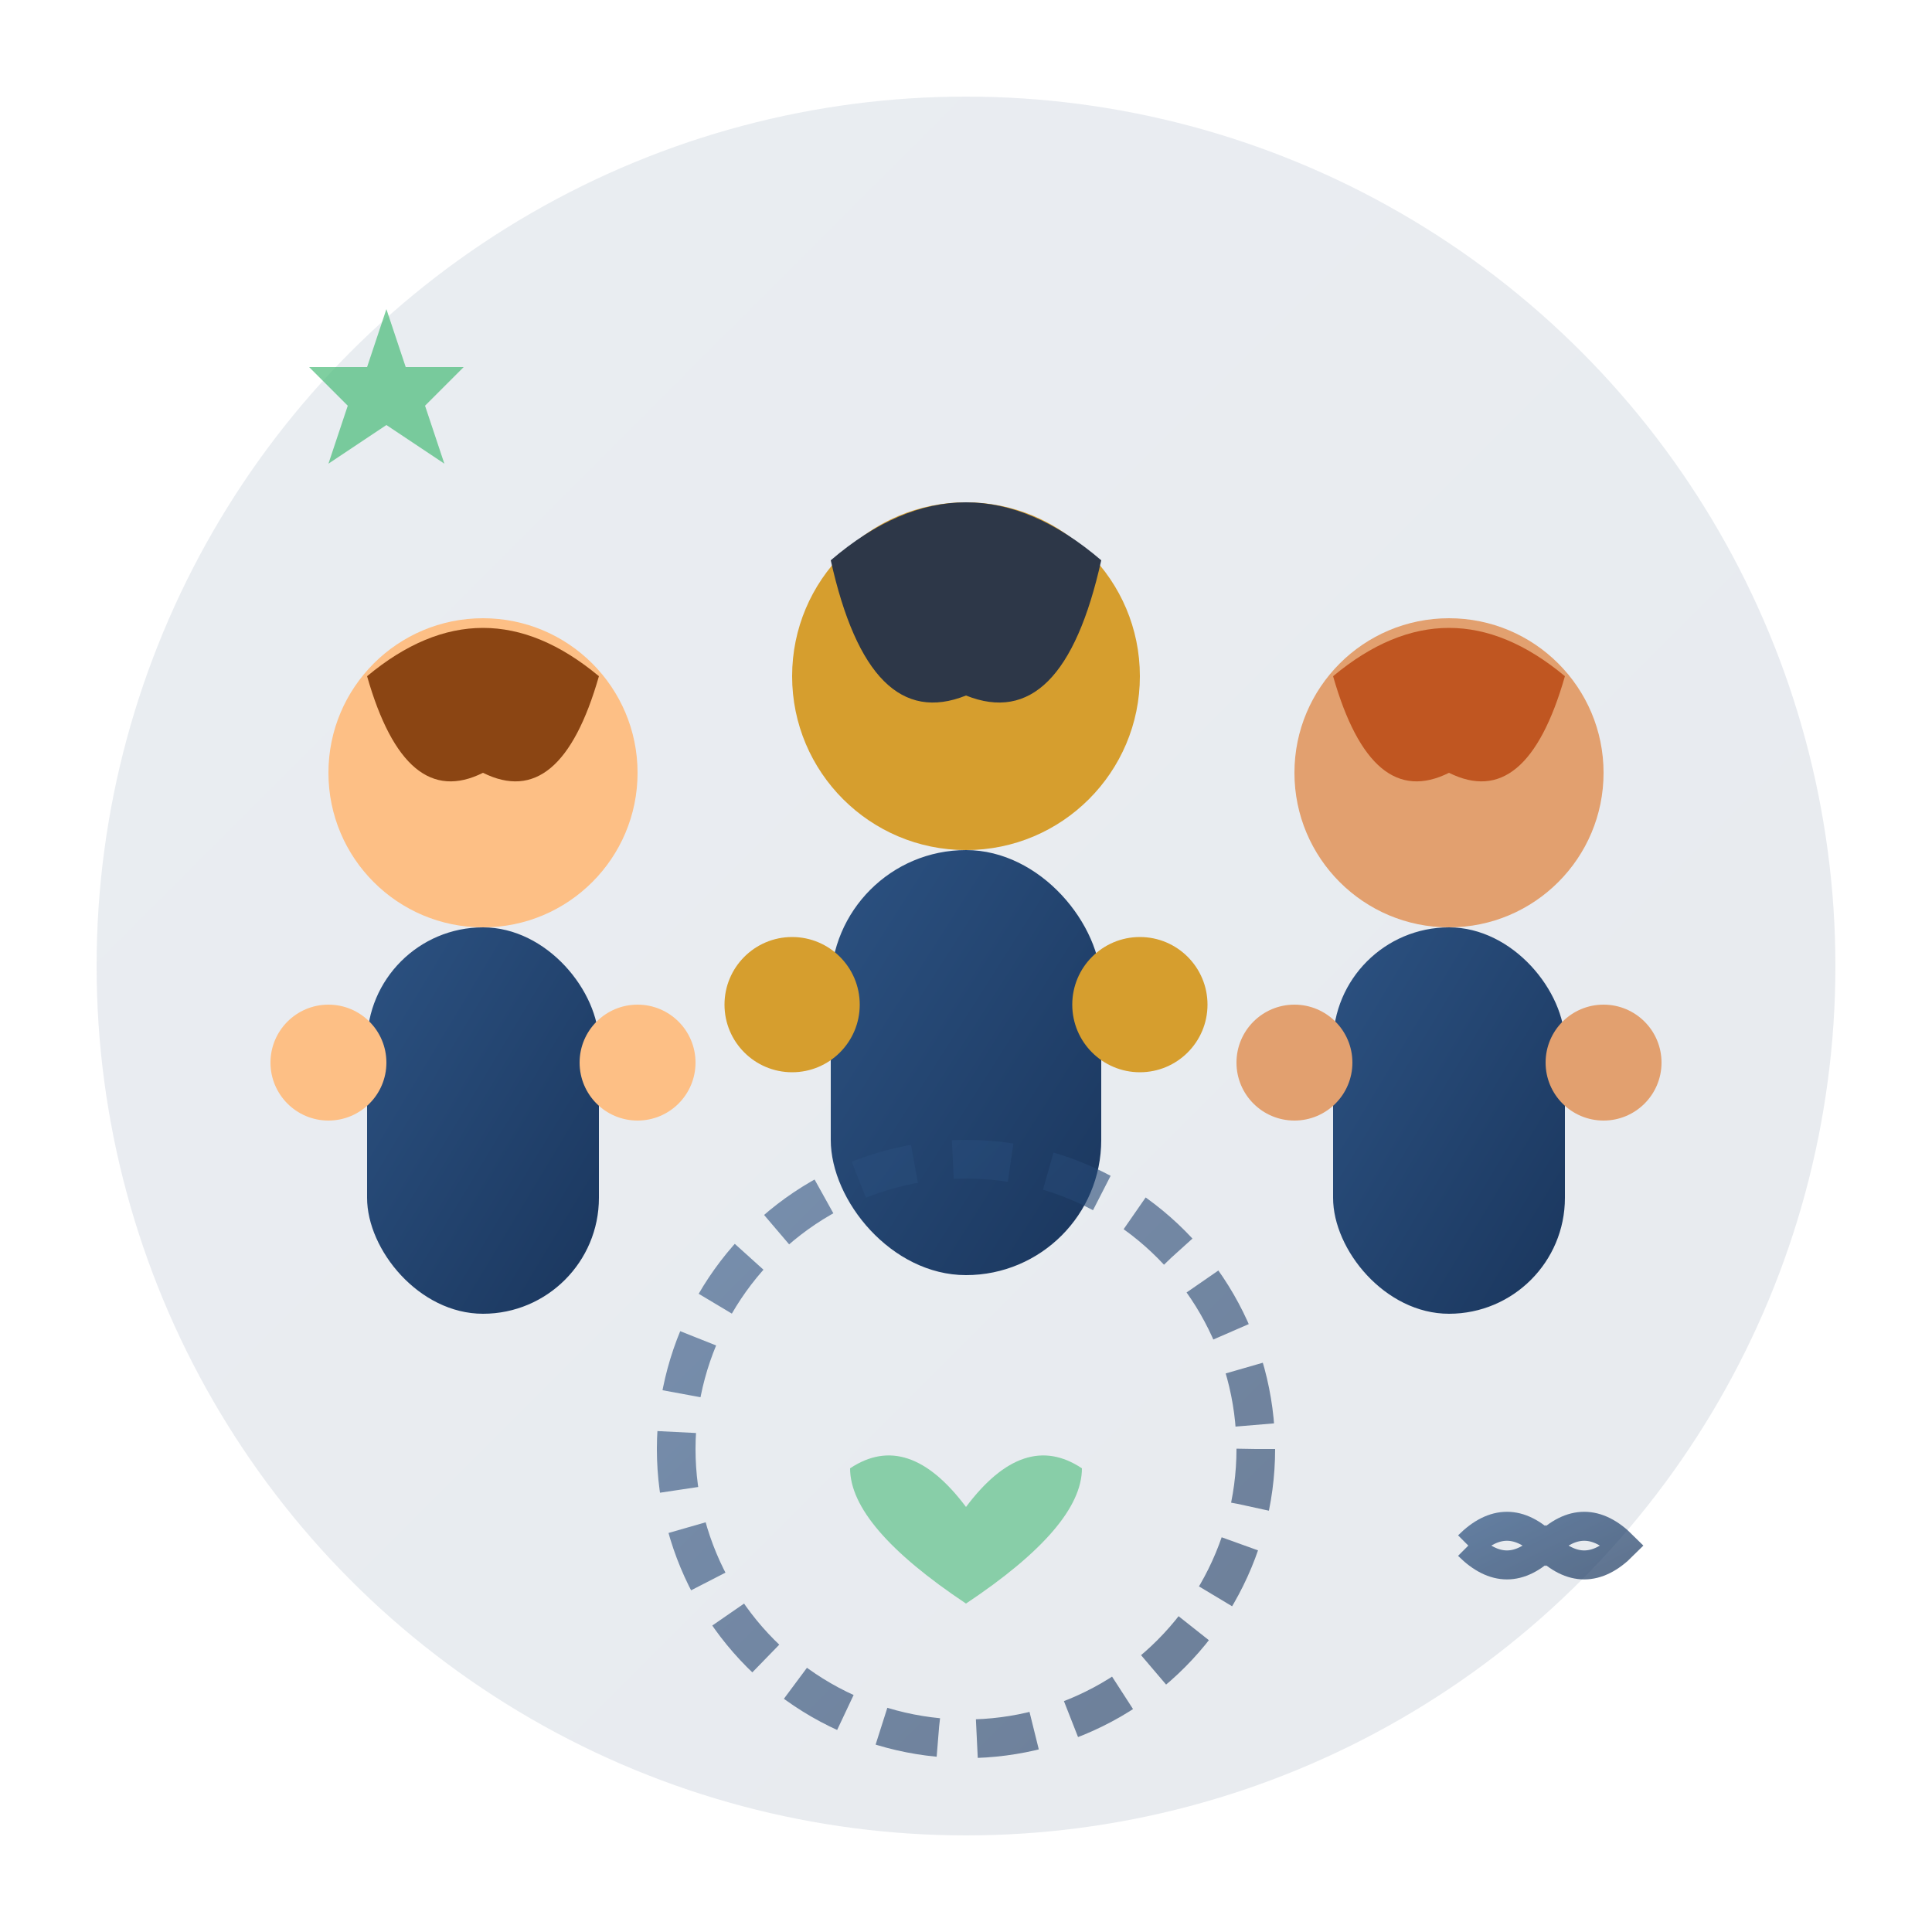 <svg xmlns="http://www.w3.org/2000/svg" viewBox="0 0 100 100" width="100" height="100">
  <defs>
    <linearGradient id="team-gradient" x1="0%" y1="0%" x2="100%" y2="100%">
      <stop offset="0%" style="stop-color:#2c5282;stop-opacity:1" />
      <stop offset="100%" style="stop-color:#1a365d;stop-opacity:1" />
    </linearGradient>
  </defs>
  
  <!-- Background circle -->
  <circle cx="50" cy="50" r="45" fill="url(#team-gradient)" opacity="0.1"/>
  
  <!-- Team of three people -->
  <!-- Person 1 (left) -->
  <g transform="translate(25, 40)">
    <!-- Head -->
    <circle cx="0" cy="0" r="8" fill="#fdbf85"/>
    <!-- Hair -->
    <path d="M-6 -5 Q0 -10 6 -5 Q4 2 0 0 Q-4 2 -6 -5" fill="#8b4513"/>
    <!-- Body -->
    <rect x="-6" y="8" width="12" height="20" rx="6" fill="url(#team-gradient)"/>
    <!-- Arms -->
    <circle cx="-8" cy="15" r="3" fill="#fdbf85"/>
    <circle cx="8" cy="15" r="3" fill="#fdbf85"/>
  </g>
  
  <!-- Person 2 (center, slightly larger/forward) -->
  <g transform="translate(50, 35)">
    <!-- Head -->
    <circle cx="0" cy="0" r="9" fill="#d69e2e"/>
    <!-- Hair -->
    <path d="M-7 -6 Q0 -12 7 -6 Q5 3 0 1 Q-5 3 -7 -6" fill="#2d3748"/>
    <!-- Body -->
    <rect x="-7" y="9" width="14" height="22" rx="7" fill="url(#team-gradient)"/>
    <!-- Arms -->
    <circle cx="-9" cy="17" r="3.5" fill="#d69e2e"/>
    <circle cx="9" cy="17" r="3.5" fill="#d69e2e"/>
  </g>
  
  <!-- Person 3 (right) -->
  <g transform="translate(75, 40)">
    <!-- Head -->
    <circle cx="0" cy="0" r="8" fill="#e2a06f"/>
    <!-- Hair -->
    <path d="M-6 -5 Q0 -10 6 -5 Q4 2 0 0 Q-4 2 -6 -5" fill="#c05621"/>
    <!-- Body -->
    <rect x="-6" y="8" width="12" height="20" rx="6" fill="url(#team-gradient)"/>
    <!-- Arms -->
    <circle cx="-8" cy="15" r="3" fill="#e2a06f"/>
    <circle cx="8" cy="15" r="3" fill="#e2a06f"/>
  </g>
  
  <!-- Unity/connection symbol -->
  <g transform="translate(50, 75)" opacity="0.6">
    <!-- Connecting hands/unity circle -->
    <circle cx="0" cy="0" r="15" stroke="url(#team-gradient)" stroke-width="2" fill="none" stroke-dasharray="3,2"/>
    
    <!-- Heart in center -->
    <path d="M0 3 Q-3 -1 -6 1 Q-6 4 0 8 Q6 4 6 1 Q3 -1 0 3" fill="#48bb78"/>
  </g>
  
  <!-- Support elements -->
  <!-- Star/achievement -->
  <g transform="translate(20, 20)" opacity="0.7">
    <path d="M0 -4 L1 -1 L4 -1 L2 1 L3 4 L0 2 L-3 4 L-2 1 L-4 -1 L-1 -1 Z" fill="#48bb78"/>
  </g>
  
  <!-- Handshake symbol -->
  <g transform="translate(80, 80)" opacity="0.7">
    <path d="M-4 0 Q-2 -2 0 0 Q2 -2 4 0 Q2 2 0 0 Q-2 2 -4 0" stroke="url(#team-gradient)" stroke-width="1.5" fill="none"/>
  </g>
</svg>
